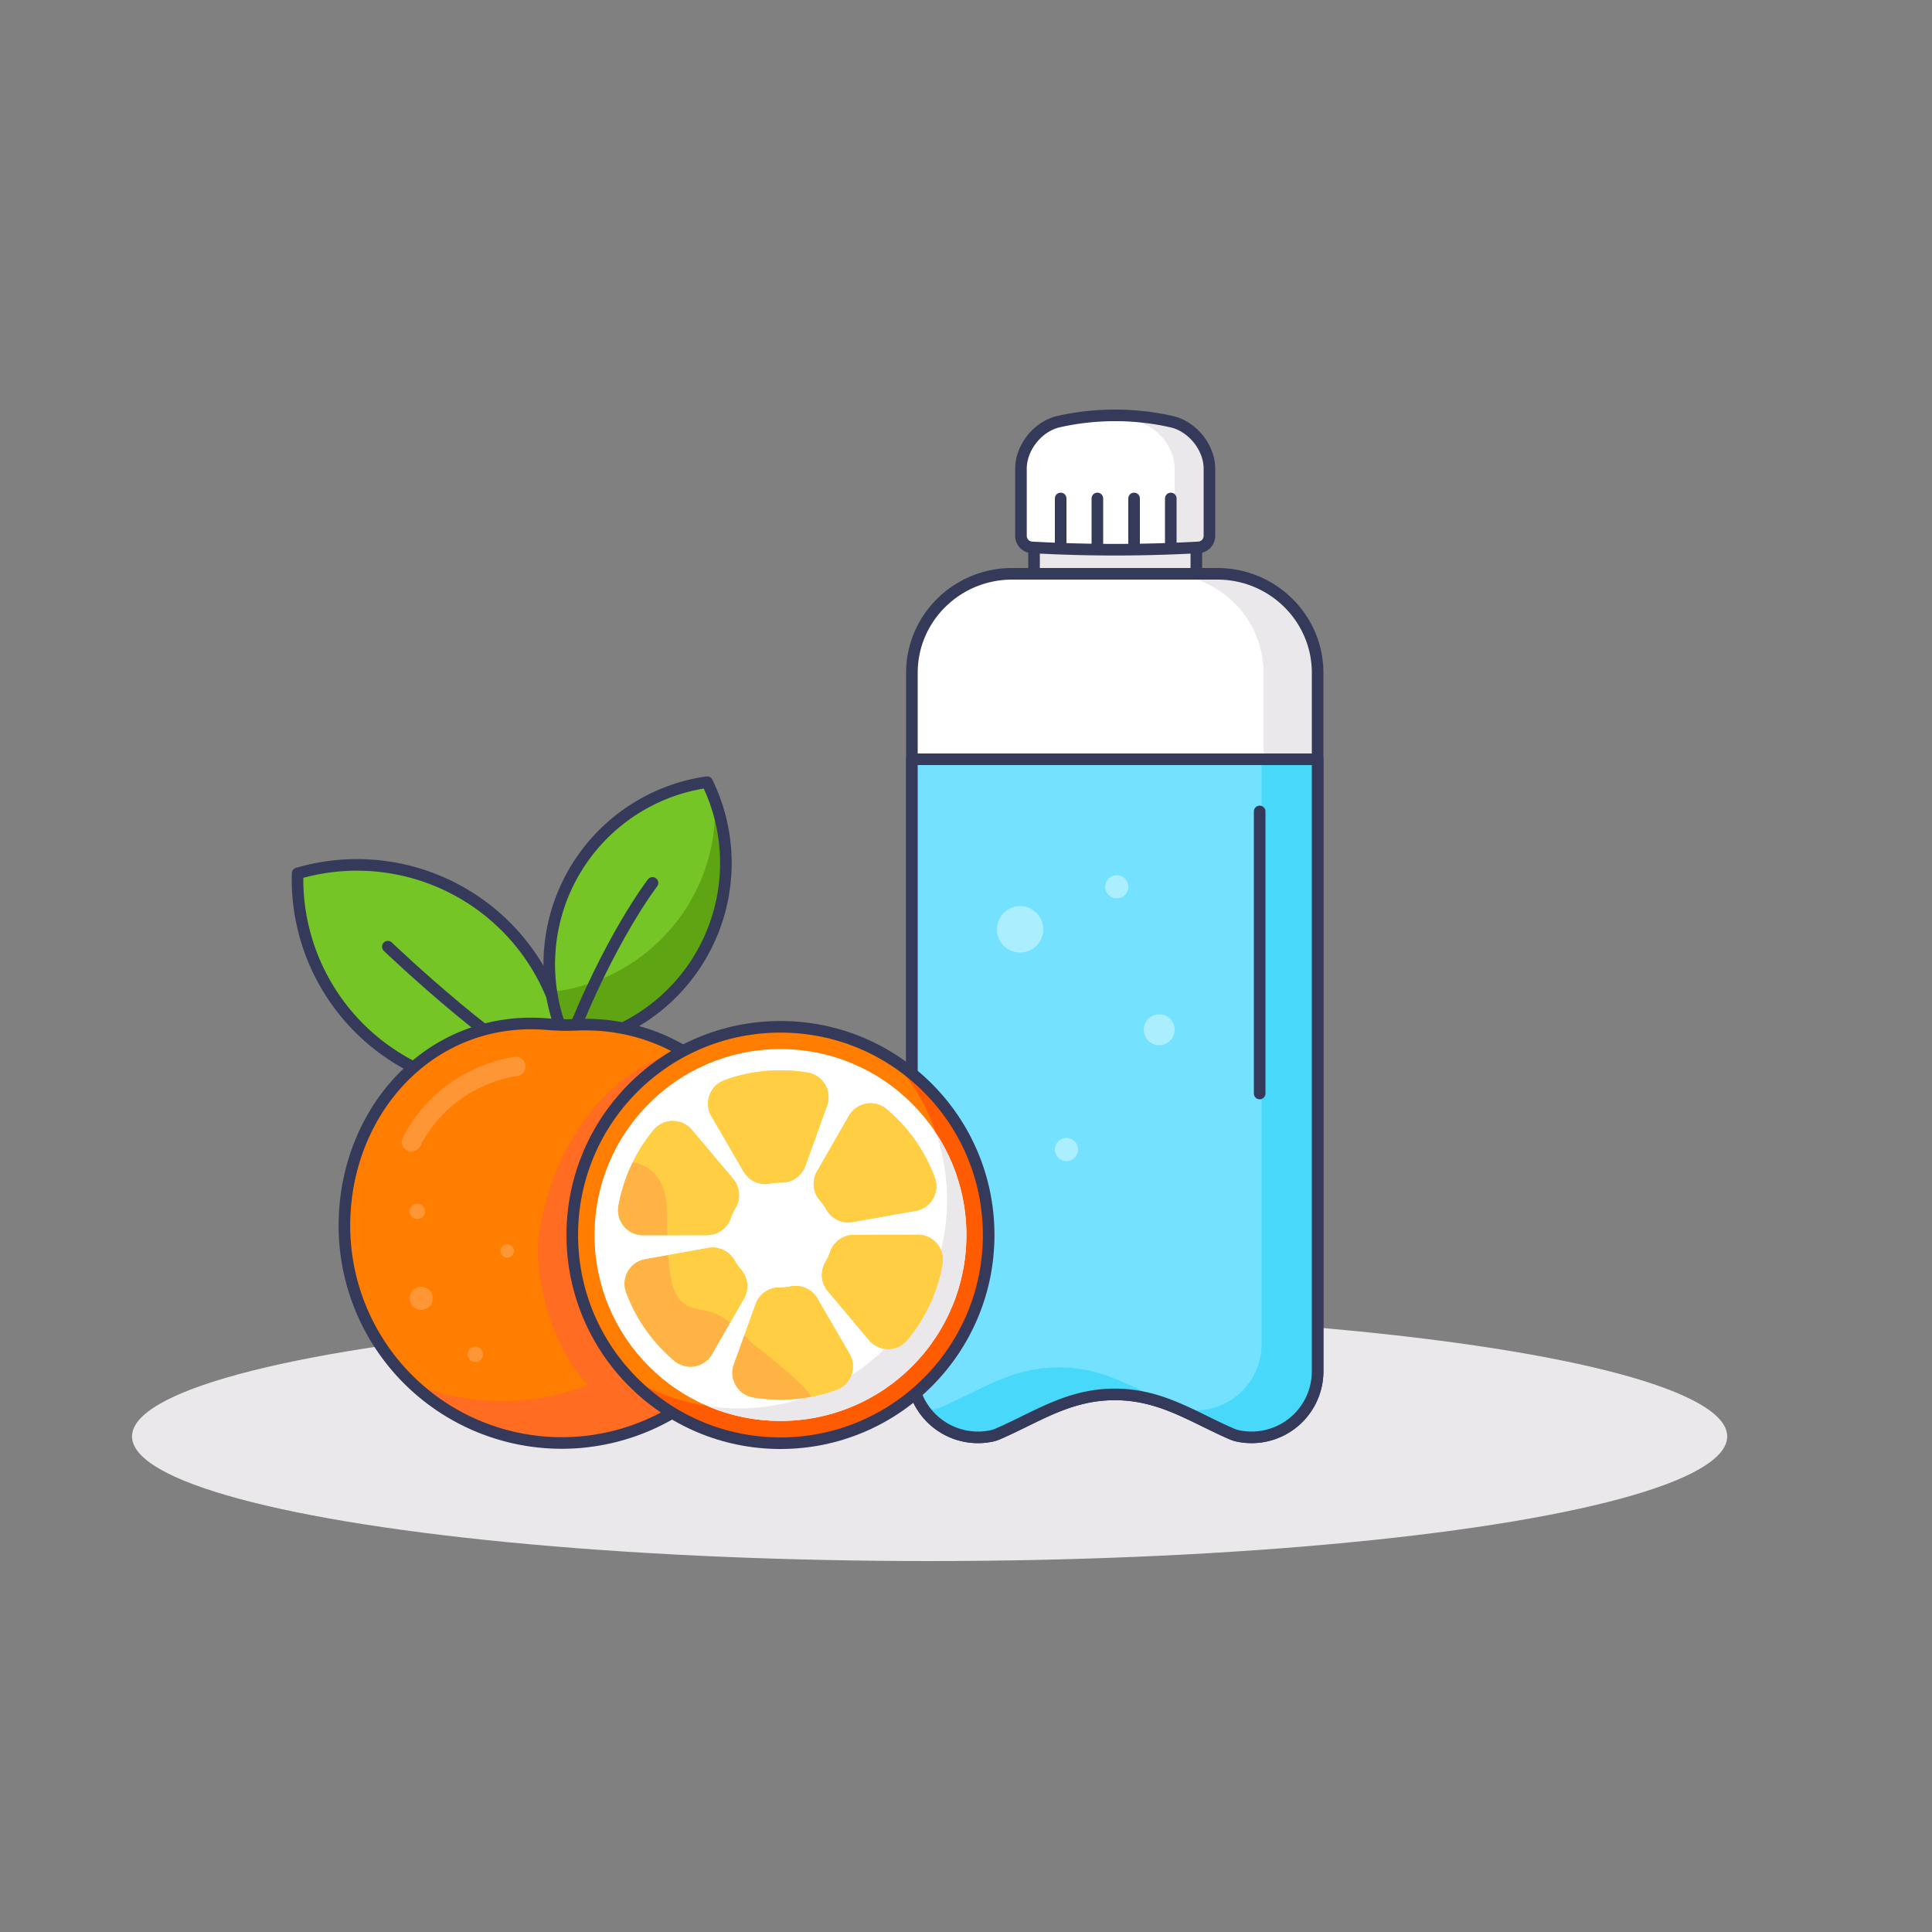 <?xml version="1.0" encoding="UTF-8" standalone="no"?>
<svg
   xmlns:dc="http://purl.org/dc/elements/1.1/"
   xmlns:cc="http://creativecommons.org/ns#"
   xmlns:rdf="http://www.w3.org/1999/02/22-rdf-syntax-ns#"
   xmlns:svg="http://www.w3.org/2000/svg"
   xmlns="http://www.w3.org/2000/svg"
   xmlns:sodipodi="http://sodipodi.sourceforge.net/DTD/sodipodi-0.dtd"
   xmlns:inkscape="http://www.inkscape.org/namespaces/inkscape"
   viewBox="0 0 1000 1000"
   version="1.1"
   id="svg655"
   sodipodi:docname="107-healthy.svg"
   inkscape:version="0.92.5 (2060ec1f9f, 2020-04-08)">
  <rect x="0" y="0" width="1000" height="1000" fill="#808080" stroke="none"/>
  <defs
     id="defs659" />
  <sodipodi:namedview
     pagecolor="#ffffff"
     bordercolor="#666666"
     borderopacity="1"
     objecttolerance="10"
     gridtolerance="10"
     guidetolerance="10"
     inkscape:pageopacity="0"
     inkscape:pageshadow="2"
     inkscape:window-width="2560"
     inkscape:window-height="1379"
     id="namedview657"
     showgrid="false"
     inkscape:zoom="1.3350176"
     inkscape:cx="689.63496"
     inkscape:cy="79.779635"
     inkscape:window-x="0"
     inkscape:window-y="0"
     inkscape:window-maximized="1"
     inkscape:current-layer="svg655" />
  <title
     id="title405">107-healthy</title>
  <ellipse
     cx="481.171"
     cy="743.5"
     rx="412.829"
     ry="64.5"
     style="fill:#eae8ea"
     id="ellipse539" />
  <path
     d="M630.084,297H523.916C495.244,297,472,319.953,472,348.268V709.855a34.2,34.2,0,0,0,40.473,33.537,18.1,18.1,0,0,0,3.7-1.062c20.426-8.826,36.779-20.589,60.832-20.589s40.407,11.763,60.833,20.589a18.066,18.066,0,0,0,3.694,1.062A34.2,34.2,0,0,0,682,709.855V348.268C682,319.953,658.756,297,630.084,297Z"
     transform="translate(0 0)"
     style="fill:#fff"
     id="path541" />
  <path
     d="M630.083,297h-28C630.756,297,654,319.953,654,348.268V709.855a34.261,34.261,0,0,1-19.687,30.909q1.743.795,3.52,1.566a18.066,18.066,0,0,0,3.694,1.062A34.2,34.2,0,0,0,682,709.855V348.268C682,319.953,658.756,297,630.083,297Z"
     transform="translate(0 0)"
     style="fill:#eae8ea"
     id="path543" />
  <path
     d="M549,721.741c-22.656,0-38.482,10.435-57.313,19.023a33.535,33.535,0,0,0,20.786,2.628,18.1,18.1,0,0,0,3.7-1.062c16.213-7.006,29.864-15.856,46.832-19.21A71.684,71.684,0,0,0,549,721.741Z"
     transform="translate(0 0)"
     style="fill:#d9cedb"
     id="path545" />
  <path
     d="M630.084,297H523.916C495.244,297,472,319.953,472,348.268V709.855a34.2,34.2,0,0,0,40.473,33.537,18.1,18.1,0,0,0,3.7-1.062c20.426-8.826,36.779-20.589,60.832-20.589s40.407,11.763,60.833,20.589a18.066,18.066,0,0,0,3.694,1.062A34.2,34.2,0,0,0,682,709.855V348.268C682,319.953,658.756,297,630.084,297Z"
     transform="translate(0 0)"
     style="fill:none;stroke:#363a5a;stroke-linecap:round;stroke-linejoin:round;stroke-width:6px"
     id="path547" />
  <rect
     x="535.224"
     y="283"
     width="84"
     height="14"
     style="fill:#eae8ea"
     id="rect549" />
  <rect
     x="535.224"
     y="283"
     width="84"
     height="14"
     style="fill:none;stroke:#363a5a;stroke-linecap:round;stroke-linejoin:round;stroke-width:6px"
     id="rect551" />
  <path
     d="M620.349,283.333a781.317,781.317,0,0,1-86.248,0,6,6,0,0,1-5.653-6q0-17.365,0-34.731c0-11.041,8.826-22.01,19.607-24.4a133.129,133.129,0,0,1,58.3.039c10.8,2.384,19.648,13.344,19.648,24.4q0,17.343,0,34.684A6,6,0,0,1,620.349,283.333Z"
     transform="translate(0 0)"
     style="fill:#fff"
     id="path553" />
  <path
     d="M626,242.654c0-11.06-8.847-22.02-19.647-24.4a134.006,134.006,0,0,0-38.29-2.929,137.554,137.554,0,0,1,20.29,2.929c10.8,2.384,19.647,13.344,19.647,24.4q0,17.343,0,34.684a6,6,0,0,1-5.651,6q-17.052.942-34.124,1.129,26.068.3,52.124-1.129a6,6,0,0,0,5.651-6Q626,260,626,242.654Z"
     transform="translate(0 0)"
     style="fill:#eae8ea"
     id="path555" />
  <path
     d="M620.349,283.333a781.317,781.317,0,0,1-86.248,0,6,6,0,0,1-5.653-6q0-17.365,0-34.731c0-11.041,8.826-22.01,19.607-24.4a133.129,133.129,0,0,1,58.3.039c10.8,2.384,19.648,13.344,19.648,24.4q0,17.343,0,34.684A6,6,0,0,1,620.349,283.333Z"
     transform="translate(0 0)"
     style="fill:none;stroke:#363a5a;stroke-linecap:round;stroke-linejoin:round;stroke-width:6px"
     id="path557" />
  <path
     d="M472,393V709.855a34.2,34.2,0,0,0,40.473,33.537,18.1,18.1,0,0,0,3.7-1.062c20.426-8.826,36.779-20.589,60.832-20.589s40.407,11.763,60.833,20.589a18.066,18.066,0,0,0,3.694,1.062A34.2,34.2,0,0,0,682,709.855V393Z"
     transform="translate(0 0)"
     style="fill:#73e1ff"
     id="path559" />
  <path
     d="M653,393V695.855a34.2,34.2,0,0,1-40.473,33.537,18.066,18.066,0,0,1-3.694-1.062C588.407,719.5,572.054,707.741,548,707.741S507.594,719.5,487.168,728.33a18.1,18.1,0,0,1-3.695,1.062,34.116,34.116,0,0,1-4.869.566,34,34,0,0,0,33.869,13.434,18.1,18.1,0,0,0,3.7-1.062c20.426-8.826,36.779-20.589,60.832-20.589s40.407,11.763,60.833,20.589a18.066,18.066,0,0,0,3.694,1.062A34.2,34.2,0,0,0,682,709.855V393Z"
     transform="translate(0 0)"
     style="fill:#48d8f9"
     id="path561" />
  <path
     d="M472,393V709.855a34.2,34.2,0,0,0,40.473,33.537,18.1,18.1,0,0,0,3.7-1.062c20.426-8.826,36.779-20.589,60.832-20.589s40.407,11.763,60.833,20.589a18.066,18.066,0,0,0,3.694,1.062A34.2,34.2,0,0,0,682,709.855V393Z"
     transform="translate(0 0)"
     style="fill:none;stroke:#363a5a;stroke-linecap:round;stroke-linejoin:round;stroke-width:6px"
     id="path563" />
  <line
     x1="549"
     y1="258"
     x2="549"
     y2="283"
     style="fill:none;stroke:#363a5a;stroke-linecap:round;stroke-linejoin:round;stroke-width:6px"
     id="line565" />
  <line
     x1="568"
     y1="258"
     x2="568"
     y2="283"
     style="fill:none;stroke:#363a5a;stroke-linecap:round;stroke-linejoin:round;stroke-width:6px"
     id="line567" />
  <line
     x1="587"
     y1="258"
     x2="587"
     y2="283"
     style="fill:none;stroke:#363a5a;stroke-linecap:round;stroke-linejoin:round;stroke-width:6px"
     id="line569" />
  <line
     x1="606"
     y1="258"
     x2="606"
     y2="283"
     style="fill:none;stroke:#363a5a;stroke-linecap:round;stroke-linejoin:round;stroke-width:6px"
     id="line571" />
  <circle
     cx="528"
     cy="481"
     r="12"
     style="fill:#abefff"
     id="circle573" />
  <circle
     cx="600"
     cy="533"
     r="8"
     style="fill:#abefff"
     id="circle575" />
  <circle
     cx="552"
     cy="595"
     r="6"
     style="fill:#abefff"
     id="circle577" />
  <circle
     cx="578"
     cy="459"
     r="6"
     style="fill:#abefff"
     id="circle579" />
  <line
     x1="652"
     y1="420"
     x2="652"
     y2="566"
     style="fill:none;stroke:#363a5a;stroke-linecap:round;stroke-linejoin:round;stroke-width:6px"
     id="line581" />
  <path
     d="M179,447.816a109.194,109.194,0,0,0-24.949,4.27c-.073,2.865-.069,5.747.084,8.658a108.981,108.981,0,0,0,139.557,98.833c.073-2.865.07-5.747-.084-8.658A109.008,109.008,0,0,0,179,447.816Z"
     transform="translate(0 0)"
     style="fill:#76c526"
     id="path583" />
  <path
     d="M179,447.816a109.194,109.194,0,0,0-24.949,4.27c-.073,2.865-.069,5.747.084,8.658a108.981,108.981,0,0,0,139.557,98.833c.073-2.865.07-5.747-.084-8.658A109.008,109.008,0,0,0,179,447.816Z"
     transform="translate(0 0)"
     style="fill:none;stroke:#363a5a;stroke-linecap:round;stroke-linejoin:round;stroke-width:6px"
     id="path585" />
  <path
     d="M373.368,425.722a95.453,95.453,0,0,0-7.356-20.863c-2.479.36-4.962.788-7.446,1.349A95.246,95.246,0,0,0,294,541c2.479-.359,4.962-.787,7.446-1.349A95.268,95.268,0,0,0,373.368,425.722Z"
     transform="translate(0 0)"
     style="fill:#76c526"
     id="path587" />
  <path
     d="M373.368,425.721a94.551,94.551,0,0,0-3.283-11.218A95.3,95.3,0,0,1,295.9,511.651c-2.484.562-4.967.99-7.445,1.349a96.215,96.215,0,0,1-4.073-9.642A95.585,95.585,0,0,0,294,541c2.479-.359,4.961-.787,7.446-1.349A95.269,95.269,0,0,0,373.368,425.721Z"
     transform="translate(0 0)"
     style="fill:#5fa412"
     id="path589" />
  <path
     d="M373.368,425.722a95.453,95.453,0,0,0-7.356-20.863c-2.479.36-4.962.788-7.446,1.349A95.246,95.246,0,0,0,294,541c2.479-.359,4.962-.787,7.446-1.349A95.268,95.268,0,0,0,373.368,425.722Z"
     transform="translate(0 0)"
     style="fill:none;stroke:#363a5a;stroke-linecap:round;stroke-linejoin:round;stroke-width:6px"
     id="path591" />
  <path
     d="M337.733,457S315.275,486,294,541"
     transform="translate(0 0)"
     style="fill:none;stroke:#363a5a;stroke-linecap:round;stroke-linejoin:round;stroke-width:6px"
     id="path593" />
  <path
     d="M200.733,490s63.908,61.154,92.954,69.577"
     transform="translate(0 0)"
     style="fill:none;stroke:#363a5a;stroke-linecap:round;stroke-linejoin:round;stroke-width:6px"
     id="path595" />
  <path
     d="M403.262,634.5a112.5,112.5,0,1,1-224.953-3.362c1.645-58.247,45.923-106.1,105.174-101.019a109.523,109.523,0,0,0,14.389.321C357.422,527.691,403.262,574.726,403.262,634.5Z"
     transform="translate(0 0)"
     style="fill:#ff7d00"
     id="path597" />
  <path
     d="M375.134,561.34a120.464,120.464,0,0,1,7.276,41.572A122.6,122.6,0,0,1,212.984,715.951,112.628,112.628,0,0,0,403.262,634.5C403.262,605.813,392.7,580.064,375.134,561.34Z"
     transform="translate(0 0)"
     style="fill:#ff6c22"
     id="path599" />
  <path
     d="M352,544c-40,11-66.5,51.118-73,95-4,27,13,92,61.561,96.4a112.5,112.5,0,0,0,62.7-100.9C403.262,592.526,386.082,560.584,352,544Z"
     transform="translate(0 0)"
     style="fill:#ff6c22"
     id="path601" />
  <path
     d="M403.262,634.5a112.5,112.5,0,1,1-224.953-3.362c1.645-58.247,45.923-106.1,105.174-101.019a109.523,109.523,0,0,0,14.389.321C357.422,527.691,403.262,574.726,403.262,634.5Z"
     transform="translate(0 0)"
     style="fill:none;stroke:#363a5a;stroke-linecap:round;stroke-linejoin:round;stroke-width:6px"
     id="path603" />
  <path
     d="M213,596a5,5,0,0,1-4.442-7.288c19.008-36.961,56.315-41.507,57.894-41.683a5,5,0,0,1,1.116,9.938h0c-1.365.159-33.625,4.249-50.118,36.319A5,5,0,0,1,213,596Z"
     transform="translate(0 0)"
     style="fill:#ff9636"
     id="path605" />
  <circle
     cx="216"
     cy="627"
     r="4"
     style="fill:#ff9636"
     id="circle607" />
  <circle
     cx="246"
     cy="701"
     r="4"
     style="fill:#ff9636"
     id="circle609" />
  <circle
     cx="218"
     cy="672"
     r="6"
     style="fill:#ff9636"
     id="circle611" />
  <circle
     cx="262.5"
     cy="647.5"
     r="3.5"
     style="fill:#ff9636"
     id="circle613" />
  <circle
     cx="403.969"
     cy="639.236"
     r="107.764"
     style="fill:#ff7d00"
     id="circle615" />
  <path
     d="M461.7,548.227A107.768,107.768,0,0,1,324.713,712.245,107.765,107.765,0,1,0,461.7,548.227Z"
     transform="translate(0 0)"
     style="fill:#ff5b00"
     id="path617" />
  <circle
     cx="403.969"
     cy="639.236"
     r="96.236"
     style="fill:#fff"
     id="circle619" />
  <path
     d="M500.145,636q-.013-.416-.032-.831c-.04-.978-.092-1.953-.162-2.923-.008-.1-.012-.2-.019-.3-.08-1.066-.182-2.125-.3-3.181-.027-.248-.056-.495-.085-.743q-.165-1.412-.367-2.811c-.018-.129-.035-.258-.054-.386q-.238-1.59-.531-3.162c-.036-.194-.075-.388-.112-.582q-.27-1.414-.581-2.816c-.028-.125-.053-.251-.082-.375q-.36-1.593-.774-3.164c-.03-.116-.063-.232-.094-.347q-.392-1.466-.826-2.912c-.031-.1-.061-.207-.092-.31q-.487-1.6-1.027-3.175l-.014-.04q-.534-1.552-1.121-3.08l-.083-.219q-1.209-3.132-2.626-6.157c-.019-.042-.038-.084-.058-.125q-1.435-3.055-3.077-5.992l-.029-.051q-1.656-2.96-3.511-5.788h0A107.839,107.839,0,0,1,366.23,727.786h0a95.575,95.575,0,0,0,13.478,4.6l.024.007q1.131.292,2.272.559l.066.016q1.1.257,2.213.486l.149.033c.712.147,1.427.283,2.145.414l.236.046c.7.126,1.406.242,2.112.353l.287.047c.662.1,1.327.193,1.993.282.144.019.286.041.43.06.641.082,1.285.153,1.929.222.169.018.337.041.5.058.614.063,1.229.114,1.846.165.2.017.405.039.608.054.582.045,1.168.078,1.753.112.239.014.477.034.716.046.6.031,1.21.05,1.816.069.222.008.442.02.665.026q1.243.031,2.5.032A96.15,96.15,0,0,0,491.7,678.84q.963-2.132,1.826-4.317,1.293-3.278,2.348-6.67a95.352,95.352,0,0,0,2.824-11.582q.423-2.37.73-4.778a97.214,97.214,0,0,0,.773-12.257C500.205,638.152,500.181,637.074,500.145,636Z"
     transform="translate(0 0)"
     style="fill:#eae8ea"
     id="path621" />
  <circle
     cx="403.969"
     cy="639.236"
     r="107.764"
     style="fill:none;stroke:#363a5a;stroke-linecap:round;stroke-linejoin:round;stroke-width:6px"
     id="circle623" />
  <path
     d="M427.659,625.96a26.949,26.949,0,0,0-3.193-4.519,13.025,13.025,0,0,1-1.621-15.079l16.564-28.815A12.9,12.9,0,0,1,458.9,574.1a84.882,84.882,0,0,1,24.957,35.417,12.9,12.9,0,0,1-9.835,17.183l-32.742,5.843A13.029,13.029,0,0,1,427.659,625.96Z"
     transform="translate(0 0)"
     style="fill:#ffce43"
     id="path625" />
  <path
     d="M380.279,652.512a27.057,27.057,0,0,0,3.193,4.518,13.025,13.025,0,0,1,1.622,15.08l-16.565,28.815a12.9,12.9,0,0,1-19.488,3.449,84.876,84.876,0,0,1-24.956-35.418,12.9,12.9,0,0,1,9.835-17.183l32.742-5.843A13.028,13.028,0,0,1,380.279,652.512Z"
     transform="translate(0 0)"
     style="fill:#ffce43"
     id="path627" />
  <path
     d="M404.3,612.082a26.911,26.911,0,0,0-5.509.51,13.025,13.025,0,0,1-13.874-6.126l-16.693-28.741a12.9,12.9,0,0,1,6.743-18.607,84.88,84.88,0,0,1,43.148-3.934,12.9,12.9,0,0,1,9.976,17.1L416.8,603.57A13.031,13.031,0,0,1,404.3,612.082Z"
     transform="translate(0 0)"
     style="fill:#ffce43"
     id="path629" />
  <path
     d="M403.641,666.39a27.045,27.045,0,0,0,5.509-.51,13.025,13.025,0,0,1,13.874,6.126l16.694,28.741a12.9,12.9,0,0,1-6.744,18.606,84.868,84.868,0,0,1-43.148,3.935,12.9,12.9,0,0,1-9.975-17.1L391.139,674.9A13.029,13.029,0,0,1,403.641,666.39Z"
     transform="translate(0 0)"
     style="fill:#ffce43"
     id="path631" />
  <path
     d="M380.635,625.344a27,27,0,0,0-2.319,5.023,13.026,13.026,0,0,1-12.254,8.936l-33.237.043a12.9,12.9,0,0,1-12.722-15.16,84.879,84.879,0,0,1,18.218-39.311,12.9,12.9,0,0,1,19.8-.062l21.416,25.446A13.03,13.03,0,0,1,380.635,625.344Z"
     transform="translate(0 0)"
     style="fill:#ffce43"
     id="path633" />
  <path
     d="M427.3,653.128a27.037,27.037,0,0,0,2.32-5.023,13.026,13.026,0,0,1,12.254-8.937l33.237-.043a12.9,12.9,0,0,1,12.722,15.161A84.884,84.884,0,0,1,469.618,693.6a12.9,12.9,0,0,1-19.8.062L428.4,668.212A13.029,13.029,0,0,1,427.3,653.128Z"
     transform="translate(0 0)"
     style="fill:#ffce43"
     id="path635" />
  <path
     d="M424.466,621.441a27.007,27.007,0,0,1,3.193,4.519,13.029,13.029,0,0,0,13.618,6.581l32.742-5.843a12.9,12.9,0,0,0,9.835-17.182A84.879,84.879,0,0,0,458.9,574.1a12.9,12.9,0,0,0-19.488,3.449l-16.564,28.815A13.025,13.025,0,0,0,424.466,621.441Z"
     transform="translate(0 0)"
     style="fill:#ffce43"
     id="path637" />
  <path
     d="M363.205,678a31.488,31.488,0,0,1,14.749,6.53l7.14-12.421a13.026,13.026,0,0,0-1.621-15.079,27,27,0,0,1-3.194-4.518,13.029,13.029,0,0,0-13.617-6.582L345.8,649.654C347.339,671.714,352.157,676.422,363.205,678Z"
     transform="translate(0 0)"
     style="fill:#ffce43"
     id="path639" />
  <path
     d="M384.914,606.466a13.026,13.026,0,0,0,13.874,6.126,26.911,26.911,0,0,1,5.509-.51,13.031,13.031,0,0,0,12.5-8.512l11.288-31.285a12.9,12.9,0,0,0-9.976-17.1,84.88,84.88,0,0,0-43.148,3.934,12.9,12.9,0,0,0-6.743,18.607Z"
     transform="translate(0 0)"
     style="fill:#ffce43"
     id="path641" />
  <path
     d="M423.024,672.006a13.025,13.025,0,0,0-13.874-6.126,27.045,27.045,0,0,1-5.509.51,13.029,13.029,0,0,0-12.5,8.512l-5.875,16.282A65.368,65.368,0,0,0,390.205,696c5,4,24,6,24,9,0,2.121,3.5,12.238,5.549,17.985a85.057,85.057,0,0,0,13.22-3.632,12.9,12.9,0,0,0,6.744-18.606Z"
     transform="translate(0 0)"
     style="fill:#ffce43"
     id="path643" />
  <path
     d="M345.205,628c0,4.114.043,7.871.129,11.33l20.728-.027a13.027,13.027,0,0,0,12.254-8.936,26.974,26.974,0,0,1,2.319-5.023,13.03,13.03,0,0,0-1.1-15.085l-21.416-25.446a12.9,12.9,0,0,0-19.8.062,84.812,84.812,0,0,0-10.807,16.708C336.855,603.325,345.205,609.933,345.205,628Z"
     transform="translate(0 0)"
     style="fill:#ffce43"
     id="path645" />
  <path
     d="M475.114,639.125l-33.238.043a13.025,13.025,0,0,0-12.253,8.937,27.037,27.037,0,0,1-2.32,5.023,13.029,13.029,0,0,0,1.1,15.084l21.416,25.447a12.9,12.9,0,0,0,19.8-.062,84.884,84.884,0,0,0,18.218-39.311A12.9,12.9,0,0,0,475.114,639.125Z"
     transform="translate(0 0)"
     style="fill:#ffce43"
     id="path647" />
  <path
     d="M324.085,668.956a84.876,84.876,0,0,0,24.956,35.418,12.9,12.9,0,0,0,19.488-3.449l9.425-16.395A31.488,31.488,0,0,0,363.205,678c-11.048-1.578-15.866-6.286-17.408-28.346l-11.877,2.119A12.9,12.9,0,0,0,324.085,668.956Z"
     transform="translate(0 0)"
     style="fill:#ffb345"
     id="path649" />
  <path
     d="M390.205,696a65.368,65.368,0,0,1-4.941-4.816l-5.413,15a12.9,12.9,0,0,0,9.975,17.1,84.8,84.8,0,0,0,29.928-.3C417.7,717.238,395.205,700,390.205,696Z"
     transform="translate(0 0)"
     style="fill:#ffb345"
     id="path651" />
  <path
     d="M332.825,639.346l12.509-.016c-.086-3.459-.129-7.216-.129-11.33,0-18.067-8.35-24.675-17.691-26.417a85,85,0,0,0-7.411,22.6A12.9,12.9,0,0,0,332.825,639.346Z"
     transform="translate(0 0)"
     style="fill:#ffb345"
     id="path653" />
</svg>
